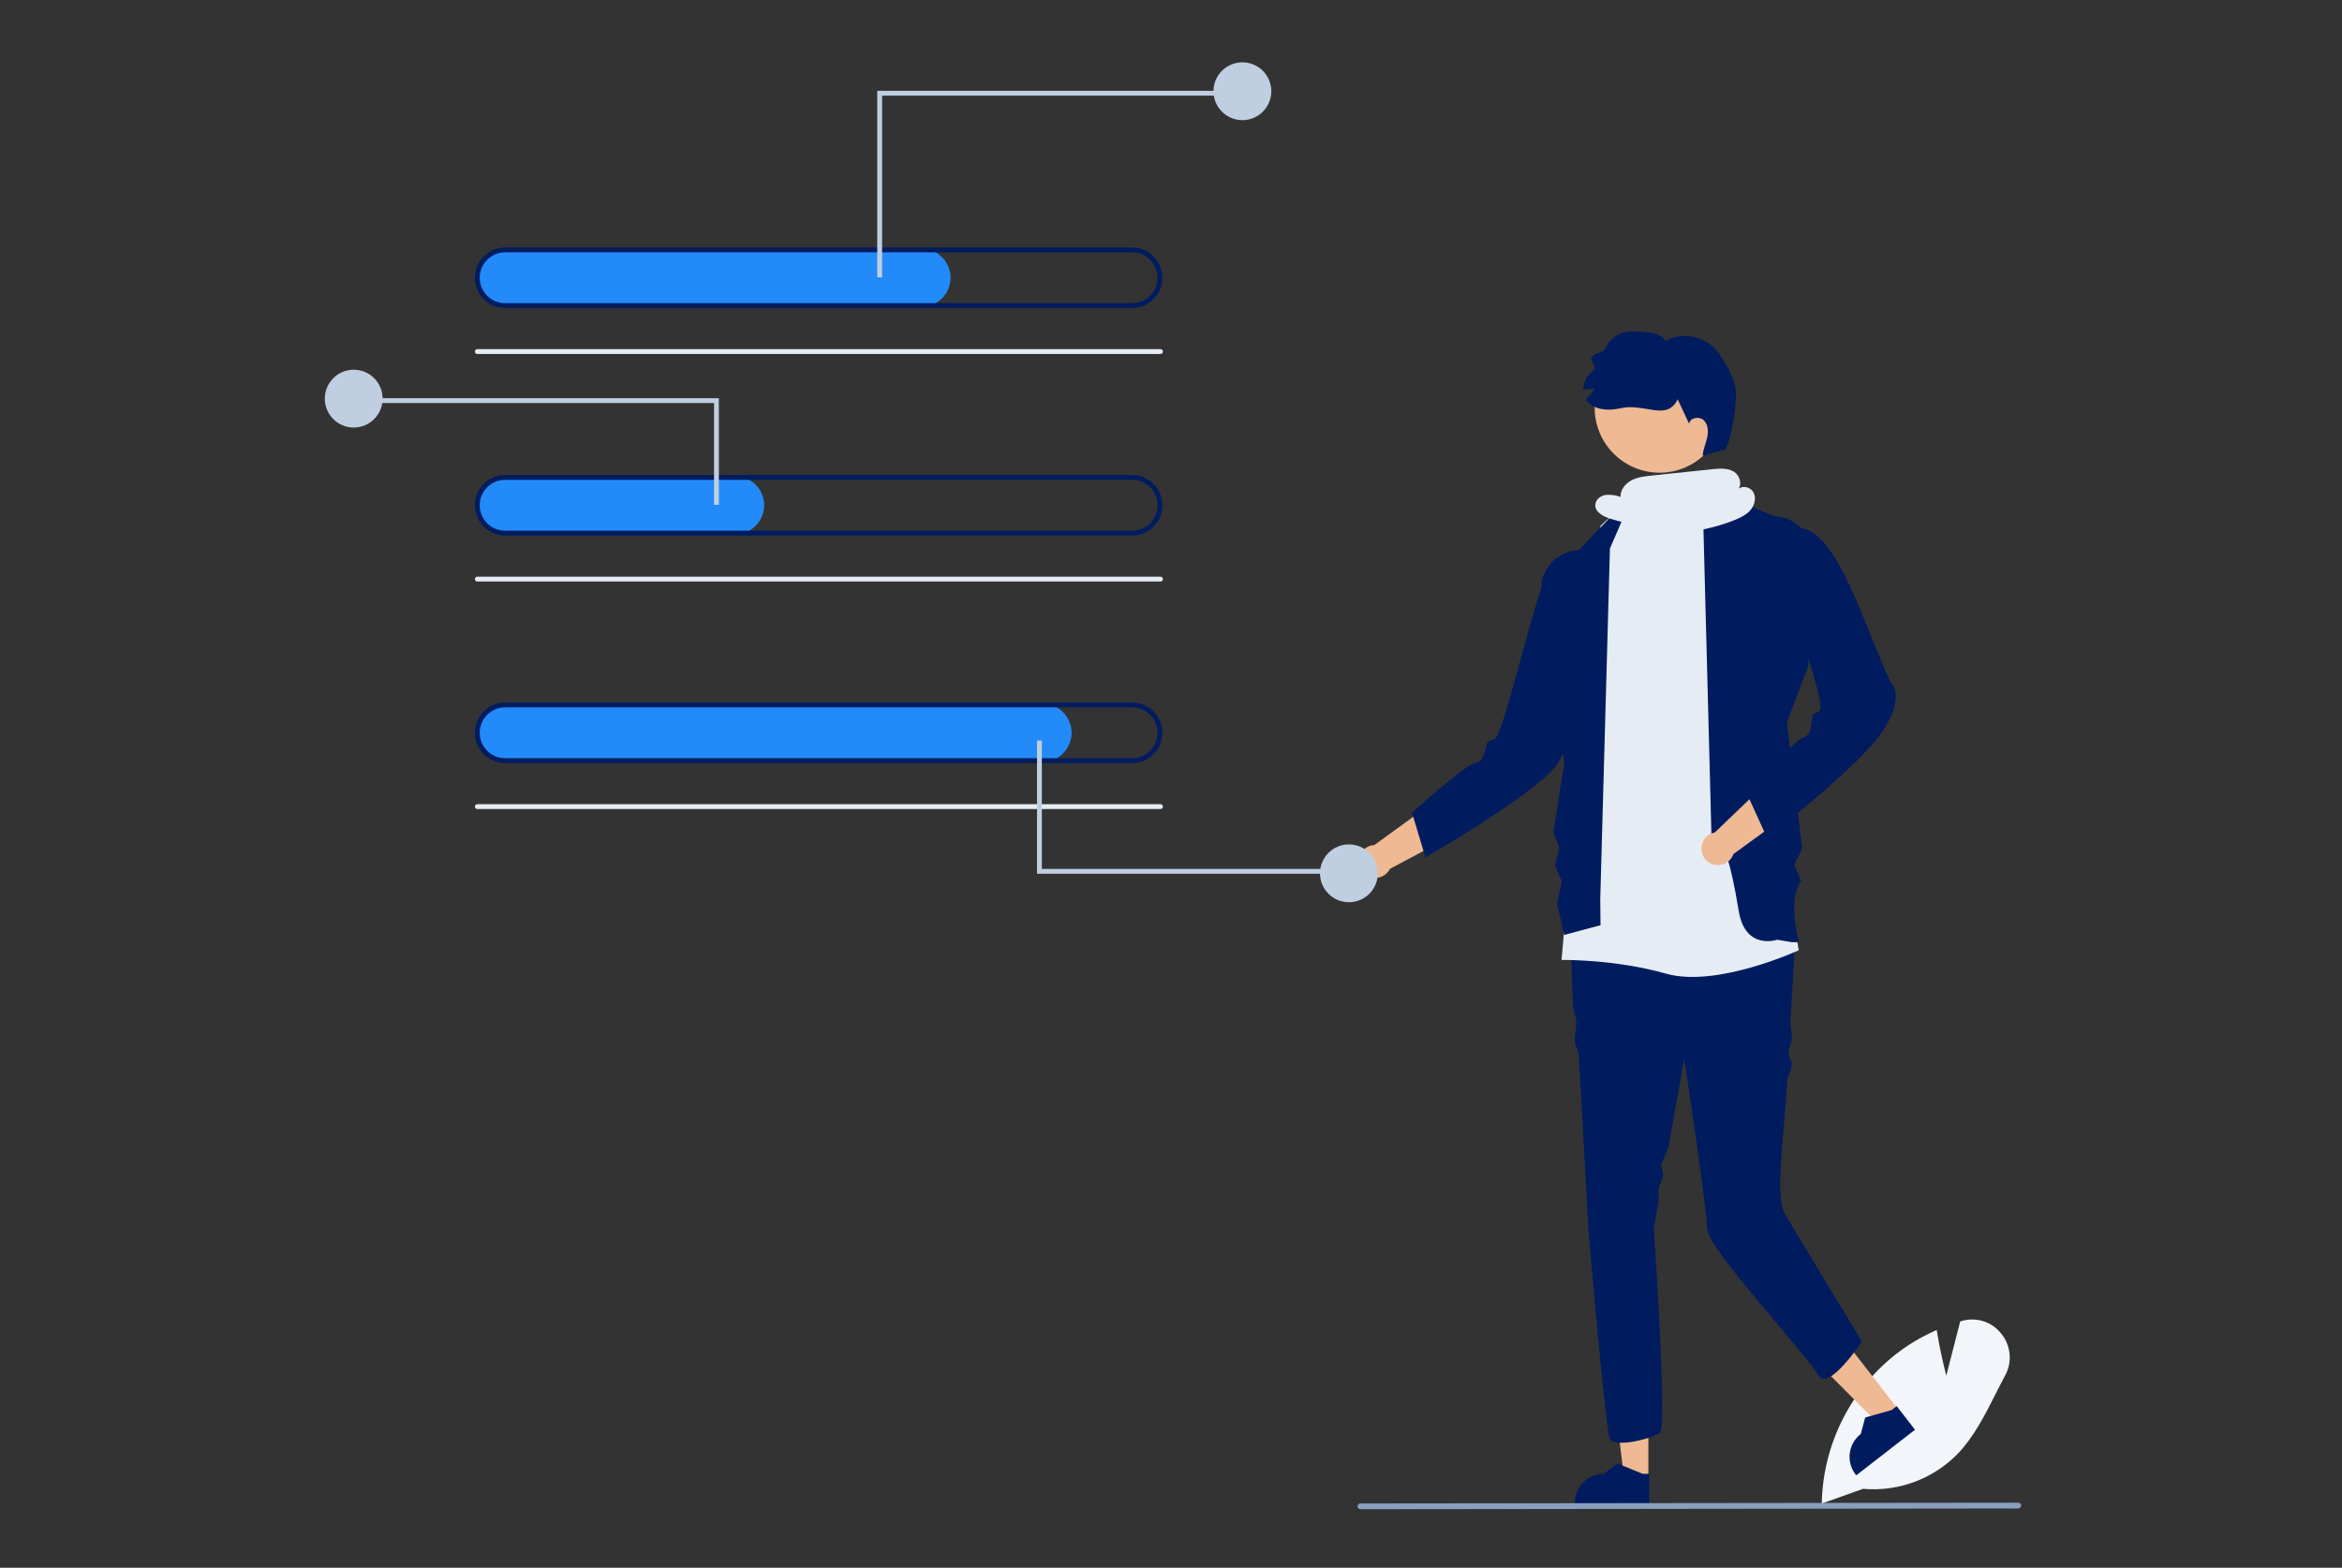 <svg xmlns="http://www.w3.org/2000/svg" width="587" height="393" viewBox="0 0 587 393" fill="none"><rect x="0" y="0" width="587" height="393" fill="#333333" stroke="none"/><g clip-path="url(#clip0_484_2262)"><path d="M456.607 376.904L456.617 376.481C456.808 369.389 458.542 362.424 461.697 356.07C464.852 349.716 469.353 344.125 474.887 339.686C478.011 337.221 481.433 335.159 485.072 333.549L485.419 333.394L485.478 333.769C486.183 338.247 487.299 342.818 487.819 344.846L491.304 331.247L491.691 331.135C493.467 330.613 495.358 330.636 497.121 331.199C498.884 331.762 500.438 332.841 501.583 334.295C502.777 335.75 503.509 337.529 503.683 339.403C503.857 341.277 503.466 343.161 502.561 344.811C501.748 346.324 500.95 347.904 500.177 349.431C497.523 354.679 494.779 360.105 490.781 364.321C487.722 367.483 483.997 369.921 479.876 371.458C475.755 372.996 471.342 373.593 466.961 373.207L456.607 376.904Z" fill="#F2F5F9"></path><path d="M413.153 370.614L407.089 370.614L404.203 347.22L413.154 347.221L413.153 370.614Z" fill="#EEB993"></path><path d="M413.365 376.941L394.715 376.94V376.705C394.715 374.779 395.48 372.933 396.841 371.572C398.203 370.21 400.049 369.446 401.974 369.445L405.381 366.861L411.737 369.446L413.365 369.446L413.365 376.941Z" fill="#001C5F"></path><path d="M475.932 353.528L471.14 357.246L454.518 340.535L461.589 335.047L475.932 353.528Z" fill="#EEB993"></path><path d="M479.979 358.395L465.245 369.829L465.101 369.643C463.92 368.122 463.392 366.195 463.633 364.284C463.874 362.374 464.864 360.638 466.384 359.458L467.491 355.327L474.097 353.472L475.384 352.473L479.979 358.395Z" fill="#001C5F"></path><path d="M449.698 240.343C449.698 240.343 449.284 246.677 448.762 255.731C448.677 257.216 449.181 258.829 449.091 260.444C449.032 261.516 448.378 262.558 448.317 263.675C448.253 264.855 449.156 265.899 449.091 267.118C449.029 268.31 447.999 269.677 447.937 270.896C447.268 284.023 444.844 299.737 447.271 304.129C448.467 306.294 466.687 336.286 466.687 336.286C466.687 336.286 458.192 349.028 455.766 344.781C452.56 339.171 427.856 312.927 427.856 307.915C427.856 302.91 422.14 265.395 422.14 265.395L418.155 287.596L416.328 291.995L416.902 294.577L415.721 298.062L415.657 301.511L414.507 307.915C414.507 307.915 417.966 357.813 416.018 359.203C414.064 360.598 404.605 363.104 403.489 360.598C402.379 358.093 398.125 308.522 398.125 308.522C398.125 308.522 396.961 285.806 395.699 264.691C395.626 263.466 394.764 261.985 394.697 260.778C394.619 259.376 395.165 257.556 395.092 256.197C395.013 254.638 394.321 253.54 394.255 252.047C393.739 240.513 393.66 231.424 394.582 230.041C397.367 225.866 399.873 222.529 399.873 222.529C399.873 222.529 439.675 212.785 449.698 225.308L449.698 240.343Z" fill="#001C5F"></path><path d="M413.9 120.895L423.497 120.358L430.729 124.306L450.841 238.2C450.841 238.2 430.282 247.703 417.54 244.062C404.799 240.422 391.381 240.627 391.381 240.627L401.158 131.816L409.046 124.535L413.9 120.895Z" fill="#E5ECF4"></path><path d="M429.911 123.309L444.766 129.376C447.047 129.487 449.223 130.367 450.94 131.873C452.657 133.379 453.813 135.421 454.221 137.668L453.235 167.005L447.878 180.962L451.698 212.755L449.698 216.759L451.426 220.846C448.889 224.966 449.406 230.363 450.912 236.175H449.091L445.451 235.568C445.451 235.568 437.436 238.351 435.794 228.357C431.496 202.197 429.069 213.725 429.069 213.725L426.953 132.561L429.911 123.309Z" fill="#001C5F"></path><path d="M409.652 123.321L395.776 137.87C393.495 137.981 391.318 138.861 389.602 140.367C387.885 141.873 386.728 143.915 386.32 146.162L392.057 191.276L389.365 208.586L390.843 212.512L389.772 216.949L391.45 221.006L390.237 226.467L392.057 234.354L401.158 231.927L401.088 225.458L403.515 137.481L409.652 123.321Z" fill="#001C5F"></path><path d="M363.375 198.106L344.472 211.823C343.748 211.86 343.047 212.088 342.439 212.483C341.83 212.878 341.337 213.426 341.008 214.072C340.679 214.718 340.526 215.439 340.564 216.164C340.603 216.888 340.831 217.589 341.227 218.197C341.622 218.804 342.171 219.297 342.818 219.625C343.464 219.954 344.186 220.106 344.91 220.066C345.634 220.027 346.335 219.798 346.942 219.401C347.549 219.005 348.041 218.456 348.369 217.809L374.073 204.087L363.375 198.106Z" fill="#EEB993"></path><path d="M389.631 140.31C386.038 141.967 377.163 184.391 374.558 185.29C371.953 186.19 372.948 186.054 372.582 186.805C372.217 187.556 372.129 190.919 369.628 191.313C367.128 191.708 353.916 203.752 353.916 203.752L357.265 214.916C357.265 214.916 382.688 200.391 389.698 192.348C396.708 184.305 400.482 142.942 400.482 142.942L401.199 138.816C401.199 138.816 393.223 138.653 389.631 140.31Z" fill="#001C5F"></path><path d="M446.641 192.505L429.795 208.681C429.083 208.818 428.419 209.139 427.87 209.614C427.322 210.088 426.908 210.699 426.671 211.384C426.433 212.069 426.381 212.805 426.518 213.517C426.655 214.229 426.978 214.892 427.453 215.44C427.928 215.987 428.539 216.4 429.224 216.637C429.91 216.874 430.645 216.926 431.357 216.787C432.069 216.649 432.732 216.326 433.279 215.85C433.826 215.375 434.239 214.763 434.474 214.078L458.057 196.964L446.641 192.505Z" fill="#EEB993"></path><path d="M449.09 143.95C445.758 146.084 458.419 177.03 455.962 178.278C453.505 179.525 454.471 179.255 454.212 180.049C453.953 180.843 454.326 184.186 451.903 184.919C449.48 185.653 438.043 199.393 438.043 199.393L442.889 209.993C442.889 209.993 466.084 192.123 471.926 183.196C477.768 174.268 473.966 171.254 473.966 171.254C466.718 155.859 459.939 130.753 449.697 132.422C449.697 132.422 452.422 141.817 449.09 143.95Z" fill="#001C5F"></path><path d="M415.956 118.493C424.939 118.493 432.22 111.211 432.22 102.228C432.22 93.245 424.939 85.963 415.956 85.963C406.973 85.963 399.691 93.245 399.691 102.228C399.691 111.211 406.973 118.493 415.956 118.493Z" fill="#EEB993"></path><path d="M432.429 112.708C432.429 112.708 428.846 113.69 426.762 114.237C426.87 112.686 427.541 111.234 427.883 109.716C428.224 108.199 428.15 106.414 427.022 105.342C425.894 104.271 423.545 104.688 423.364 106.23C422.409 104.19 421.453 102.146 420.495 100.099C417.764 105.721 412.179 100.93 406.09 102.35C402.983 103.082 399.09 102.768 397.449 100.031C398.371 99.257 399.148 98.324 399.743 97.278C398.797 97.555 397.812 97.68 396.826 97.647C396.849 96.668 397.106 95.709 397.577 94.85C398.047 93.991 398.717 93.258 399.53 92.712C400.406 92.139 398.238 90.102 399.003 89.384C400.57 87.921 401.622 88.915 402.548 86.985C403.146 85.792 404.066 84.79 405.204 84.095C406.342 83.399 407.653 83.036 408.987 83.049C411.649 83.111 416.418 83.085 417.451 85.537C420.742 83.383 425.324 83.992 428.541 86.252C431.215 88.123 434.258 93.779 434.93 96.972C435.601 100.166 434.121 109.925 432.429 112.708Z" fill="#001C5F"></path><path d="M230.97 76.906H126.824C124.951 76.93 123.139 76.244 121.751 74.985C120.364 73.726 119.505 71.989 119.347 70.122C119.279 69.127 119.417 68.128 119.751 67.188C120.086 66.248 120.61 65.386 121.291 64.657C121.972 63.928 122.796 63.346 123.711 62.948C124.626 62.55 125.613 62.345 126.611 62.344H230.97C232.901 62.344 234.753 63.111 236.118 64.477C237.484 65.842 238.251 67.694 238.251 69.625C238.251 71.556 237.484 73.408 236.118 74.773C234.753 76.139 232.901 76.906 230.97 76.906Z" fill="#228BF9"></path><path d="M290.875 88.737H119.632C119.471 88.737 119.317 88.674 119.203 88.56C119.089 88.446 119.025 88.292 119.025 88.131C119.025 87.97 119.089 87.815 119.203 87.702C119.317 87.588 119.471 87.524 119.632 87.524H290.875C291.036 87.524 291.191 87.588 291.304 87.702C291.418 87.815 291.482 87.97 291.482 88.131C291.482 88.292 291.418 88.446 291.304 88.56C291.191 88.674 291.036 88.737 290.875 88.737Z" fill="#E5ECF4"></path><path d="M283.755 77.209H126.61C124.598 77.209 122.669 76.41 121.247 74.988C119.824 73.566 119.025 71.637 119.025 69.625C119.025 67.614 119.824 65.685 121.247 64.262C122.669 62.84 124.598 62.041 126.61 62.041H283.755C285.766 62.041 287.695 62.84 289.117 64.262C290.54 65.685 291.339 67.614 291.339 69.625C291.339 71.637 290.54 73.566 289.117 74.988C287.695 76.41 285.766 77.209 283.755 77.209ZM126.61 63.255C124.92 63.255 123.3 63.926 122.105 65.12C120.91 66.315 120.239 67.936 120.239 69.625C120.239 71.315 120.91 72.935 122.105 74.13C123.3 75.325 124.92 75.996 126.61 75.996H283.755C285.444 75.996 287.065 75.325 288.259 74.13C289.454 72.935 290.125 71.315 290.125 69.625C290.125 67.936 289.454 66.315 288.259 65.12C287.065 63.926 285.444 63.255 283.755 63.255H126.61Z" fill="#001C5F"></path><path d="M184.251 133.939H126.824C124.951 133.963 123.139 133.277 121.751 132.018C120.364 130.76 119.505 129.022 119.347 127.156C119.279 126.16 119.417 125.161 119.751 124.221C120.086 123.281 120.61 122.419 121.291 121.69C121.972 120.961 122.796 120.379 123.711 119.982C124.626 119.584 125.613 119.378 126.611 119.378H184.251C186.182 119.378 188.034 120.145 189.399 121.51C190.765 122.876 191.532 124.728 191.532 126.659C191.532 128.59 190.765 130.441 189.399 131.807C188.034 133.172 186.182 133.939 184.251 133.939Z" fill="#228BF9"></path><path d="M290.875 145.771H119.632C119.471 145.771 119.317 145.707 119.203 145.593C119.089 145.479 119.025 145.325 119.025 145.164C119.025 145.003 119.089 144.849 119.203 144.735C119.317 144.621 119.471 144.557 119.632 144.557H290.875C291.036 144.557 291.191 144.621 291.304 144.735C291.418 144.849 291.482 145.003 291.482 145.164C291.482 145.325 291.418 145.479 291.304 145.593C291.191 145.707 291.036 145.771 290.875 145.771Z" fill="#E5ECF4"></path><path d="M283.755 134.243H126.61C124.598 134.243 122.669 133.444 121.247 132.022C119.824 130.599 119.025 128.67 119.025 126.659C119.025 124.647 119.824 122.718 121.247 121.296C122.669 119.874 124.598 119.074 126.61 119.074H283.755C285.766 119.074 287.695 119.874 289.117 121.296C290.54 122.718 291.339 124.647 291.339 126.659C291.339 128.67 290.54 130.599 289.117 132.022C287.695 133.444 285.766 134.243 283.755 134.243ZM126.61 120.288C124.92 120.288 123.3 120.959 122.105 122.154C120.91 123.349 120.239 124.969 120.239 126.659C120.239 128.348 120.91 129.969 122.105 131.163C123.3 132.358 124.92 133.029 126.61 133.029H283.755C285.444 133.029 287.065 132.358 288.259 131.163C289.454 129.969 290.125 128.348 290.125 126.659C290.125 124.969 289.454 123.349 288.259 122.154C287.065 120.959 285.444 120.288 283.755 120.288H126.61Z" fill="#001C5F"></path><path d="M261.307 190.973H126.824C124.951 190.997 123.139 190.311 121.751 189.052C120.364 187.793 119.505 186.056 119.347 184.189C119.279 183.194 119.417 182.195 119.751 181.255C120.086 180.314 120.61 179.453 121.291 178.724C121.972 177.994 122.796 177.413 123.711 177.015C124.626 176.617 125.613 176.412 126.611 176.411H261.307C263.238 176.411 265.09 177.178 266.455 178.544C267.82 179.909 268.588 181.761 268.588 183.692C268.588 185.623 267.82 187.475 266.455 188.84C265.09 190.206 263.238 190.973 261.307 190.973Z" fill="#228BF9"></path><path d="M290.875 202.804H119.632C119.471 202.804 119.317 202.74 119.203 202.626C119.089 202.513 119.025 202.358 119.025 202.197C119.025 202.037 119.089 201.882 119.203 201.768C119.317 201.655 119.471 201.591 119.632 201.591H290.875C291.036 201.591 291.191 201.655 291.304 201.768C291.418 201.882 291.482 202.037 291.482 202.197C291.482 202.358 291.418 202.513 291.304 202.626C291.191 202.74 291.036 202.804 290.875 202.804Z" fill="#E5ECF4"></path><path d="M283.755 191.276H126.61C124.598 191.276 122.669 190.477 121.247 189.055C119.824 187.632 119.025 185.703 119.025 183.692C119.025 181.68 119.824 179.751 121.247 178.329C122.669 176.907 124.598 176.108 126.61 176.108H283.755C285.766 176.108 287.695 176.907 289.117 178.329C290.54 179.751 291.339 181.68 291.339 183.692C291.339 185.703 290.54 187.632 289.117 189.055C287.695 190.477 285.766 191.276 283.755 191.276ZM126.61 177.321C124.92 177.321 123.3 177.992 122.105 179.187C120.91 180.382 120.239 182.002 120.239 183.692C120.239 185.382 120.91 187.002 122.105 188.197C123.3 189.391 124.92 190.063 126.61 190.063H283.755C285.444 190.063 287.065 189.391 288.259 188.197C289.454 187.002 290.125 185.382 290.125 183.692C290.125 182.002 289.454 180.382 288.259 179.187C287.065 177.992 285.444 177.321 283.755 177.321H126.61Z" fill="#001C5F"></path><path d="M221.087 69.506H219.873V22.761H307.642V23.975H221.087V69.506Z" fill="#BFCEE1"></path><path d="M311.393 30.12C315.396 30.12 318.641 26.875 318.641 22.872C318.641 18.869 315.396 15.624 311.393 15.624C307.39 15.624 304.145 18.869 304.145 22.872C304.145 26.875 307.39 30.12 311.393 30.12Z" fill="#BFCEE1"></path><path d="M178.964 126.539H180.177V99.817H92.408V101.03H178.964V126.539Z" fill="#BFCEE1"></path><path d="M88.656 107.175C92.659 107.175 95.904 103.93 95.904 99.927C95.904 95.924 92.659 92.679 88.656 92.679C84.653 92.679 81.408 95.924 81.408 99.927C81.408 103.93 84.653 107.175 88.656 107.175Z" fill="#BFCEE1"></path><path d="M261.131 185.632H259.918V219.029H334.339V217.815H261.131V185.632Z" fill="#BFCEE1"></path><path d="M338.09 226.165C342.093 226.165 345.338 222.92 345.338 218.917C345.338 214.914 342.093 211.669 338.09 211.669C334.087 211.669 330.842 214.914 330.842 218.917C330.842 222.92 334.087 226.165 338.09 226.165Z" fill="#BFCEE1"></path><path d="M505.855 378.131L340.975 378.317C340.879 378.317 340.785 378.299 340.697 378.263C340.61 378.227 340.53 378.173 340.462 378.106C340.395 378.039 340.342 377.959 340.305 377.872C340.269 377.784 340.25 377.69 340.25 377.595C340.25 377.5 340.269 377.406 340.305 377.318C340.342 377.23 340.395 377.15 340.462 377.083C340.53 377.016 340.61 376.963 340.697 376.927C340.785 376.89 340.879 376.872 340.975 376.872L505.855 376.686C506.047 376.686 506.231 376.762 506.366 376.897C506.502 377.033 506.578 377.217 506.578 377.408C506.578 377.6 506.502 377.784 506.366 377.919C506.231 378.055 506.047 378.131 505.855 378.131Z" fill="#88A0BF"></path><path d="M439.43 123.323C439.052 122.73 438.458 122.308 437.773 122.145C437.089 121.983 436.368 122.094 435.764 122.454C436.656 121.215 435.984 119.096 434.586 118.24C433.002 117.27 431.001 117.431 429.154 117.624L414.012 119.205C412.266 119.388 410.471 119.584 408.917 120.4C407.363 121.217 406.085 122.809 406.174 124.562C404.988 124.127 403.72 123.955 402.46 124.059C401.215 124.255 399.988 125.165 399.855 126.418C399.642 128.428 402.031 129.59 403.976 130.141C407.588 131.164 411.201 132.188 414.813 133.211L413.699 133.45C420.808 134.071 427.964 133.036 434.605 130.425C436.126 129.825 437.667 129.107 438.733 127.865C439.798 126.624 440.263 124.731 439.43 123.323Z" fill="#E5ECF4"></path></g><defs><clipPath id="clip0_484_2262"><rect width="425.169" height="362.693" fill="white" transform="translate(81.408 15.624)"></rect></clipPath></defs></svg>